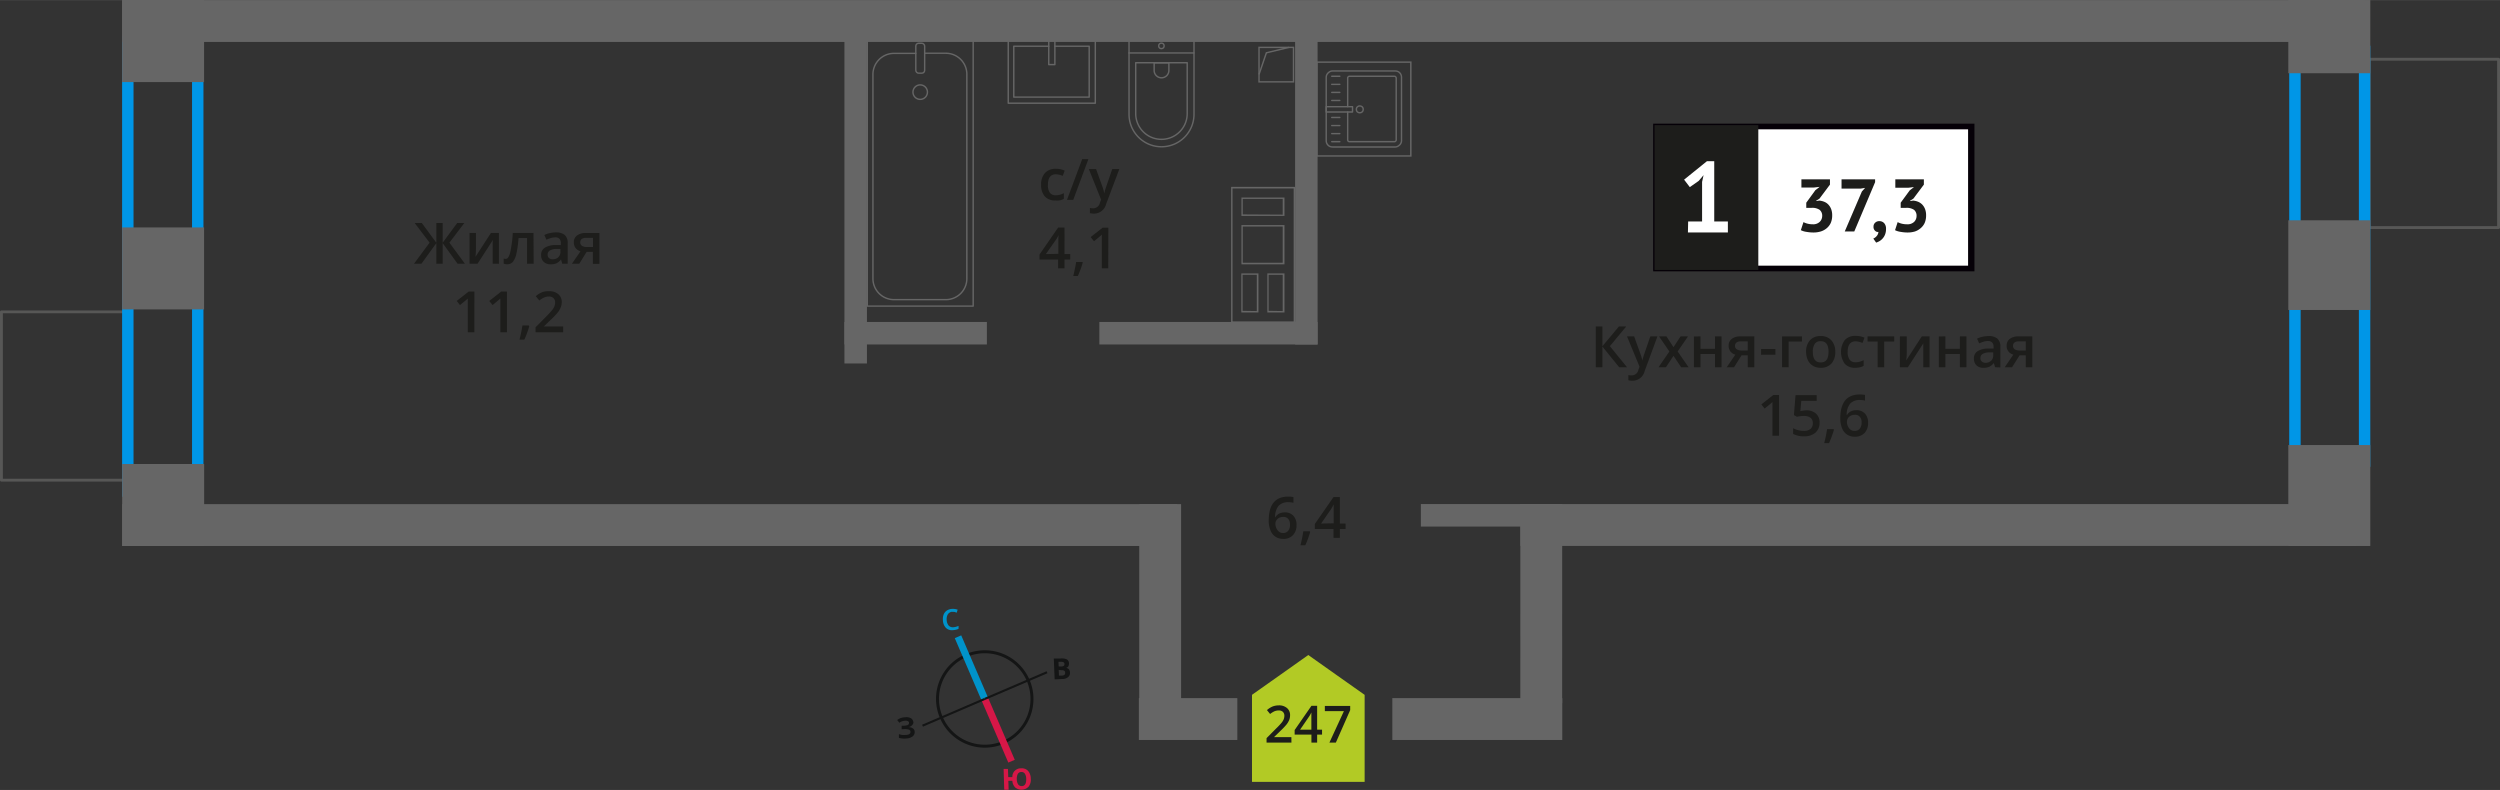 <svg xmlns="http://www.w3.org/2000/svg" width="154.49mm" height="48.82mm" viewBox="0 0 437.92 138.37"><rect x="0" y="0" width="437.92" height="138.37" fill="#333333" stroke="none"/><defs><style>.cls-1,.cls-11,.cls-12,.cls-13,.cls-3,.cls-5{fill:none;}.cls-1{stroke:#575756;}.cls-1,.cls-5{stroke-linecap:round;stroke-linejoin:round;}.cls-1,.cls-9{stroke-width:0.5px;}.cls-2{fill:#0096e7;}.cls-3,.cls-5{stroke:#666;stroke-width:0.25px;}.cls-11,.cls-12,.cls-13,.cls-3{stroke-miterlimit:10;}.cls-4{fill:#666;}.cls-6,.cls-9{fill:#1d1d1b;}.cls-7{fill:#fff;}.cls-8{fill:#050007;}.cls-9{stroke:#1d1d1b;stroke-miterlimit:22.93;}.cls-10{fill:#b2ca25;fill-rule:evenodd;}.cls-11{stroke:#141515;stroke-width:0.52px;}.cls-12{stroke:#0093ca;}.cls-12,.cls-13{stroke-width:1.23px;}.cls-13{stroke:#d61747;}.cls-14{fill:#141515;}.cls-15{fill:#0093ca;}.cls-16{fill:#d61747;}</style></defs><g id="text"><rect class="cls-1" x="411.6" y="13.78" width="29.48" height="22.66" transform="translate(451.45 -401.23) rotate(90)"/><rect class="cls-1" x="-3.16" y="58.03" width="29.48" height="22.66" transform="translate(80.94 57.78) rotate(90)"/><path class="cls-2" d="M33.64,8.24V85H23.39V8.24H33.64m2-2H21.39V87H35.64V6.24Z"/><path class="cls-2" d="M413.2,10V79.76H403V10H413.2m2-2H401V81.76H415.2V8Z"/><rect class="cls-3" x="220.54" y="8.29" width="6.04" height="6.04"/><polyline class="cls-3" points="220.54 13.03 221.83 9.24 225.78 8.29"/><path class="cls-4" d="M226.61,33v1.57h0v4.83h0v8.46h0v8.43H215.9V54.73h0V46.3h0V37.84h0V33h10.71m-9.12,4.82H225V34.59h-7.54v3.25M225,46.3V39.42h-7.54V46.3H225m-3,8.43h3V47.88h-3v6.85m-4.56,0h3V47.88h-3v6.85m9.37-22H215.65v2.07h0v2.75h0v2.08h0v6.38h0v2.08h0v6.35h0v2.08h11.21V54.48h0V48.13h0V46.05h0V39.67h0V37.59h0V34.84h0V32.77Zm-9.12,4.82V34.84h7v2.75Zm7,8.46h-7V39.67h7v6.38Zm-2.47,8.43V48.13h2.47v6.35Zm-4.56,0V48.13h2.49v6.35Z"/><rect class="cls-4" x="21.39" width="14.36" height="14.36" transform="translate(21.39 35.76) rotate(-90)"/><rect class="cls-4" x="21.39" y="39.82" width="14.36" height="14.36" transform="translate(-18.43 75.58) rotate(-90)"/><rect class="cls-4" x="400.16" y="39.26" width="15.71" height="14.36" transform="matrix(0, -1, 1, 0, 361.58, 454.45)"/><rect class="cls-4" x="399.18" y="79.61" width="17.68" height="14.36" transform="translate(321.23 494.81) rotate(-90)"/><rect class="cls-4" x="401.61" y="-0.77" width="12.82" height="14.36" transform="translate(401.61 414.43) rotate(-90)"/><rect class="cls-4" x="21.39" y="81.27" width="14.36" height="14.36" transform="translate(-59.87 117.02) rotate(-90)"/><rect class="cls-4" x="266.34" y="88.28" width="146.52" height="7.33" transform="translate(679.2 183.9) rotate(180)"/><rect class="cls-4" x="21.39" y="88.29" width="184.8" height="7.33" transform="translate(227.59 183.92) rotate(180)"/><rect class="cls-4" x="201.29" y="30.82" width="55.08" height="3.94" transform="translate(196.04 261.62) rotate(-90)"/><rect class="cls-4" x="192.57" y="56.39" width="38.23" height="3.94"/><rect class="cls-4" x="248.89" y="88.29" width="20.29" height="3.94"/><rect class="cls-4" x="147.92" y="56.39" width="24.95" height="3.94"/><rect class="cls-4" x="120.68" y="32.49" width="58.41" height="3.94" transform="translate(115.43 184.34) rotate(-90)"/><rect class="cls-4" x="21.39" width="392.76" height="7.33" transform="translate(435.55 7.34) rotate(-180)"/><rect class="cls-4" x="252.55" y="102.06" width="34.88" height="7.33" transform="translate(375.75 -164.25) rotate(90.01)"/><rect class="cls-4" x="185.04" y="102.8" width="36.34" height="7.33" transform="translate(309.69 -96.74) rotate(90)"/><rect class="cls-4" x="243.89" y="122.26" width="29.77" height="7.33" transform="translate(517.55 251.87) rotate(-180)"/><rect class="cls-4" x="199.49" y="122.26" width="17.25" height="7.33" transform="translate(416.23 251.87) rotate(-180)"/><rect class="cls-5" x="232.24" y="12.49" width="13.32" height="13.19" rx="1.09" transform="translate(257.99 -219.82) rotate(90)"/><path class="cls-5" d="M236.07,19.61V24.5a.31.31,0,0,0,.32.31h7.86a.32.32,0,0,0,.32-.31V13.67a.33.33,0,0,0-.32-.32h-7.86a.32.32,0,0,0-.32.32v5"/><circle class="cls-5" cx="238.19" cy="19.15" r="0.6"/><rect class="cls-5" x="234.15" y="16.84" width="0.93" height="4.61" transform="translate(253.76 -215.47) rotate(90)"/><line class="cls-5" x1="233.28" y1="13.35" x2="234.69" y2="13.35"/><line class="cls-5" x1="233.28" y1="14.77" x2="234.69" y2="14.77"/><line class="cls-5" x1="233.28" y1="16.18" x2="234.69" y2="16.18"/><line class="cls-5" x1="233.28" y1="17.59" x2="234.69" y2="17.59"/><line class="cls-5" x1="233.28" y1="20.57" x2="234.69" y2="20.57"/><line class="cls-5" x1="233.28" y1="21.99" x2="234.69" y2="21.99"/><line class="cls-5" x1="233.28" y1="23.4" x2="234.69" y2="23.4"/><line class="cls-5" x1="233.28" y1="24.81" x2="234.69" y2="24.81"/><path class="cls-4" d="M247,11V27.19H230.8V11H247m.25-.25H230.55V27.44h16.71V10.73Z"/><rect class="cls-5" x="151.92" y="6.69" width="18.55" height="46.92"/><rect class="cls-5" x="160.42" y="7.57" width="1.55" height="5.24" rx="0.49"/><path class="cls-5" d="M160.42,9.34H156.6A3.69,3.69,0,0,0,152.91,13v35.8a3.69,3.69,0,0,0,3.69,3.68h9.08a3.68,3.68,0,0,0,3.68-3.68V13a3.68,3.68,0,0,0-3.68-3.68H162"/><circle class="cls-5" cx="161.19" cy="16.13" r="1.27"/><path class="cls-5" d="M193.94,10.5h13.32a5.69,5.69,0,0,1,5.69,5.69v0a5.69,5.69,0,0,1-5.69,5.69H193.94a0,0,0,0,1,0,0V10.5A0,0,0,0,1,193.94,10.5Z" transform="translate(219.65 -187.25) rotate(90)"/><path class="cls-5" d="M196.73,13.19h8.91a4.51,4.51,0,0,1,4.51,4.51v0a4.51,4.51,0,0,1-4.51,4.51h-8.91a0,0,0,0,1,0,0v-9A0,0,0,0,1,196.73,13.19Z" transform="translate(221.15 -185.75) rotate(90)"/><path class="cls-5" d="M202.13,11h1.34a1.29,1.29,0,0,1,1.29,1.29v0a1.29,1.29,0,0,1-1.29,1.29h-1.34a0,0,0,0,1,0,0V11a0,0,0,0,1,0,0Z" transform="translate(215.75 -191.14) rotate(90)"/><circle class="cls-5" cx="203.44" cy="8.03" r="0.48"/><line class="cls-5" x1="197.75" y1="9.27" x2="209.14" y2="9.27"/><rect class="cls-5" x="178.55" y="4.76" width="11.38" height="15.25" transform="translate(196.62 -171.86) rotate(90)"/><polyline class="cls-5" points="184.78 6.69 184.78 11.31 183.71 11.31 183.71 6.69"/><polyline class="cls-5" points="184.78 8.09 190.79 8.09 190.79 17 177.58 17 177.58 8.09 183.71 8.09"/><path class="cls-6" d="M285,64.32h-1.37l-2.94-3.62v3.62h-1.16V57.18h1.16v3.46l2.89-3.46h1.28L282,60.63Z"/><path class="cls-6" d="M285,58.92h1.25l1.1,3.06a5.39,5.39,0,0,1,.33,1.23h0c0-.17.09-.39.16-.65s.5-1.47,1.24-3.64h1.25L288.09,65a2.2,2.2,0,0,1-2.1,1.69,3.08,3.08,0,0,1-.75-.09v-.91a2.68,2.68,0,0,0,.59.06,1.2,1.2,0,0,0,1.17-1l.2-.51Z"/><path class="cls-6" d="M292.42,61.56l-1.81-2.64h1.3l1.23,1.89,1.24-1.89h1.3l-1.81,2.64,1.91,2.76h-1.3l-1.34-2-1.32,2h-1.3Z"/><path class="cls-6" d="M297.87,58.92v2.17h2.54V58.92h1.15v5.4h-1.15V62h-2.54v2.33h-1.15v-5.4Z"/><path class="cls-6" d="M303.75,64.32h-1.28l1.5-2.21a1.61,1.61,0,0,1-.86-.56,1.63,1.63,0,0,1-.31-1,1.44,1.44,0,0,1,.55-1.2,2.38,2.38,0,0,1,1.49-.43h2.46v5.4h-1.15V62.24h-1.09Zm.17-3.76a.69.69,0,0,0,.32.63,1.56,1.56,0,0,0,.84.2h1.07v-1.6H304.9a1.16,1.16,0,0,0-.72.2A.7.7,0,0,0,303.92,60.56Z"/><path class="cls-6" d="M308.48,62.13v-1H311v1Z"/><path class="cls-6" d="M315.65,58.92v.9h-2.34v4.5h-1.15v-5.4Z"/><path class="cls-6" d="M321.48,61.61a3,3,0,0,1-.67,2.07,2.47,2.47,0,0,1-1.89.74,2.57,2.57,0,0,1-1.34-.34,2.31,2.31,0,0,1-.9-1,3.48,3.48,0,0,1-.31-1.49,2.93,2.93,0,0,1,.68-2,2.42,2.42,0,0,1,1.89-.73,2.39,2.39,0,0,1,1.86.75A2.88,2.88,0,0,1,321.48,61.61Zm-3.93,0c0,1.25.46,1.87,1.39,1.87s1.36-.62,1.36-1.87-.46-1.85-1.37-1.85a1.16,1.16,0,0,0-1.05.48A2.41,2.41,0,0,0,317.55,61.61Z"/><path class="cls-6" d="M325,64.42a2.37,2.37,0,0,1-1.86-.71,3.61,3.61,0,0,1,0-4.15,2.44,2.44,0,0,1,1.92-.73,3.65,3.65,0,0,1,1.54.31l-.35.93a3.43,3.43,0,0,0-1.2-.29c-.93,0-1.4.62-1.4,1.86A2.27,2.27,0,0,0,324,63a1.21,1.21,0,0,0,1,.45,2.86,2.86,0,0,0,1.45-.38v1a2.16,2.16,0,0,1-.65.26A4.16,4.16,0,0,1,325,64.42Z"/><path class="cls-6" d="M331.81,58.92v.9h-1.76v4.5H328.9v-4.5h-1.76v-.9Z"/><path class="cls-6" d="M334,58.92v2.77c0,.32,0,.8-.08,1.42l2.71-4.19H338v5.4h-1.1V61.6q0-.23,0-.72c0-.34,0-.58,0-.74l-2.7,4.18h-1.4v-5.4Z"/><path class="cls-6" d="M340.77,58.92v2.17h2.54V58.92h1.15v5.4h-1.15V62h-2.54v2.33h-1.15v-5.4Z"/><path class="cls-6" d="M349.48,64.32l-.23-.75h0a2.16,2.16,0,0,1-.79.67,2.44,2.44,0,0,1-1,.18,1.73,1.73,0,0,1-1.25-.43,1.63,1.63,0,0,1-.44-1.21,1.41,1.41,0,0,1,.62-1.26,3.53,3.53,0,0,1,1.89-.47l.93,0v-.29a1.09,1.09,0,0,0-.24-.77,1,1,0,0,0-.75-.26,2.4,2.4,0,0,0-.8.13,5.8,5.8,0,0,0-.73.28l-.37-.82a4,4,0,0,1,1-.35,5.08,5.08,0,0,1,1-.11,2.33,2.33,0,0,1,1.55.44,1.77,1.77,0,0,1,.53,1.42v3.63Zm-1.71-.78a1.37,1.37,0,0,0,1-.35,1.27,1.27,0,0,0,.38-1v-.47l-.69,0a2.26,2.26,0,0,0-1.18.28.81.81,0,0,0-.37.74.71.71,0,0,0,.21.55A.91.91,0,0,0,347.77,63.54Z"/><path class="cls-6" d="M352.45,64.32h-1.28l1.5-2.21a1.61,1.61,0,0,1-.86-.56,1.57,1.57,0,0,1-.31-1,1.44,1.44,0,0,1,.55-1.2,2.38,2.38,0,0,1,1.49-.43H356v5.4h-1.15V62.24h-1.09Zm.17-3.76a.7.7,0,0,0,.31.63,1.59,1.59,0,0,0,.85.2h1.07v-1.6H353.6a1.2,1.2,0,0,0-.73.2A.7.7,0,0,0,352.62,60.56Z"/><path class="cls-6" d="M311.63,76.32h-1.15V71.71c0-.55,0-1,0-1.3l-.28.25c-.11.1-.47.4-1.09.9l-.58-.73,2.1-1.65h1Z"/><path class="cls-6" d="M316.39,71.87a2.45,2.45,0,0,1,1.71.57,2,2,0,0,1,.63,1.55,2.27,2.27,0,0,1-.72,1.79,2.93,2.93,0,0,1-2,.64A3.91,3.91,0,0,1,314.1,76V75a3.26,3.26,0,0,0,.91.35,4.19,4.19,0,0,0,.95.12,1.77,1.77,0,0,0,1.18-.34,1.27,1.27,0,0,0,.41-1c0-.85-.55-1.28-1.64-1.28a4.42,4.42,0,0,0-.56.05,6,6,0,0,0-.59.1l-.52-.3.28-3.49h3.71v1h-2.7L315.37,72l.41-.07A5.28,5.28,0,0,1,316.39,71.87Z"/><path class="cls-6" d="M321.25,75.27a17.41,17.41,0,0,1-.86,2.34h-.85a22.42,22.42,0,0,0,.51-2.45h1.12Z"/><path class="cls-6" d="M322.36,73.28q0-4.19,3.42-4.19a4.66,4.66,0,0,1,.91.08v1a3.21,3.21,0,0,0-.86-.11,2.27,2.27,0,0,0-1.73.62,3,3,0,0,0-.62,2h.06a1.51,1.51,0,0,1,.64-.61,2,2,0,0,1,1-.22,1.92,1.92,0,0,1,1.51.6,2.29,2.29,0,0,1,.54,1.61,2.5,2.5,0,0,1-.62,1.78,2.29,2.29,0,0,1-1.72.65,2.35,2.35,0,0,1-1.33-.37,2.28,2.28,0,0,1-.87-1.07A4.34,4.34,0,0,1,322.36,73.28Zm2.5,2.19a1.12,1.12,0,0,0,.91-.38,1.65,1.65,0,0,0,.32-1.09,1.37,1.37,0,0,0-.31-1,1.09,1.09,0,0,0-.9-.35,1.57,1.57,0,0,0-.68.15,1.23,1.23,0,0,0-.49.44,1,1,0,0,0-.18.56A1.79,1.79,0,0,0,323.9,75,1.16,1.16,0,0,0,324.86,75.47Z"/><rect class="cls-7" x="290.07" y="22.16" width="54.7" height="24.87"/><path class="cls-8" d="M344.77,22.65h-54.1V46.53h54.1Zm-54.65-1h55.74V47.52H289.58V21.66Z"/><rect class="cls-9" x="290.07" y="22.16" width="17.68" height="24.87"/><path class="cls-6" d="M317.53,39.28a1.63,1.63,0,0,0,1.23-.43,1.43,1.43,0,0,0,.43-1,1.32,1.32,0,0,0-.45-1.1,2.26,2.26,0,0,0-1.4-.35h-.94v-.9L318,33.3l.75-.58-1,.12h-2.2V31.4h5v.93l-1.84,2.46-.57.36v.06l.54-.08a3.08,3.08,0,0,1,.87.21,2,2,0,0,1,.72.49,2.41,2.41,0,0,1,.49.79,3,3,0,0,1,.18,1.08,3.24,3.24,0,0,1-.25,1.34,2.62,2.62,0,0,1-.71.93,3,3,0,0,1-1.05.57,4.47,4.47,0,0,1-1.29.18,7.12,7.12,0,0,1-1.19-.11,3.14,3.14,0,0,1-1-.3l.46-1.41a3.16,3.16,0,0,0,.75.28A3.71,3.71,0,0,0,317.53,39.28Z"/><path class="cls-6" d="M323.14,40.54l3-7,.57-.64-.78.13h-3.35V31.4h5.88v.5l-3.65,8.64Z"/><path class="cls-6" d="M328.18,39.7a.9.9,0,0,1,.29-.7,1,1,0,0,1,.73-.27,1.1,1.1,0,0,1,.86.37,1.43,1.43,0,0,1,.31,1,2.57,2.57,0,0,1-.18,1,2.32,2.32,0,0,1-1,1.15,3.07,3.07,0,0,1-.55.24l-.5-.71a1.47,1.47,0,0,0,.62-.47,1.19,1.19,0,0,0,.28-.69.67.67,0,0,1-.56-.18A.89.89,0,0,1,328.18,39.7Z"/><path class="cls-6" d="M334.07,39.28a1.63,1.63,0,0,0,1.23-.43,1.42,1.42,0,0,0,.42-1,1.34,1.34,0,0,0-.44-1.1,2.29,2.29,0,0,0-1.4-.35h-.94v-.9l1.58-2.16.75-.58-1,.12H332V31.4h5v.93l-1.84,2.46-.58.36v.06l.55-.08a3.08,3.08,0,0,1,.87.21,2.19,2.19,0,0,1,.72.49,2.41,2.41,0,0,1,.49.79,3,3,0,0,1,.18,1.08,3.24,3.24,0,0,1-.25,1.34,2.62,2.62,0,0,1-.71.93,3,3,0,0,1-1,.57,4.47,4.47,0,0,1-1.29.18,7,7,0,0,1-1.19-.11,3.14,3.14,0,0,1-1-.3l.46-1.41a3.16,3.16,0,0,0,.75.28A3.71,3.71,0,0,0,334.07,39.28Z"/><path class="cls-7" d="M295.71,38.78h2.44V31.86l.26-1.19-.84,1L296,32.77l-1-1.31,4-3.23h1.28V38.78h2.39v1.93h-7Z"/><polygon class="cls-10" points="239.04 121.7 239.03 121.7 234.1 118.22 229.17 114.73 224.24 118.22 219.31 121.7 219.31 121.7 219.31 121.7 219.31 136.95 239.04 136.95 239.04 121.7 239.04 121.7"/><path class="cls-6" d="M226.22,130.07h-4.36v-.78l1.66-1.67a13.69,13.69,0,0,0,1-1.06,2.52,2.52,0,0,0,.35-.59,1.73,1.73,0,0,0,.11-.6.9.9,0,0,0-.26-.68,1,1,0,0,0-.72-.25,2,2,0,0,0-.72.13,3.75,3.75,0,0,0-.8.49l-.55-.68a3.58,3.58,0,0,1,1-.64,3.14,3.14,0,0,1,1.08-.19,2.12,2.12,0,0,1,1.43.47,1.58,1.58,0,0,1,.54,1.26,2.31,2.31,0,0,1-.15.83,3.61,3.61,0,0,1-.48.8,12.36,12.36,0,0,1-1.08,1.13l-1.11,1.08v0h3.05Z"/><path class="cls-6" d="M231.58,128.67h-.86v1.4h-1v-1.4h-2.94v-.8l2.94-4.24h1v4.18h.86Zm-1.87-.86V126.2c0-.57,0-1,0-1.41h0a4.38,4.38,0,0,1-.39.7l-1.59,2.32Z"/><path class="cls-6" d="M232.87,130.07l2.54-5.51h-3.34v-.91h4.44v.73L234,130.07Z"/><path class="cls-6" d="M184.87,35.11a2.37,2.37,0,0,1-1.86-.72,3,3,0,0,1-.64-2,3,3,0,0,1,.67-2.09,2.47,2.47,0,0,1,1.93-.74,3.58,3.58,0,0,1,1.53.32l-.34.92a3.48,3.48,0,0,0-1.2-.28c-.94,0-1.4.62-1.4,1.86a2.27,2.27,0,0,0,.34,1.37,1.24,1.24,0,0,0,1,.45,2.88,2.88,0,0,0,1.45-.38v1a2.33,2.33,0,0,1-.66.26A4,4,0,0,1,184.87,35.11Z"/><path class="cls-6" d="M190.65,27.87,188,35H186.9l2.67-7.14Z"/><path class="cls-6" d="M190.73,29.61H192l1.1,3.06a6.67,6.67,0,0,1,.33,1.23h0a5,5,0,0,1,.16-.65c.08-.25.49-1.47,1.24-3.64h1.24l-2.31,6.12a2.19,2.19,0,0,1-2.1,1.68,3.05,3.05,0,0,1-.74-.08v-.91a2.61,2.61,0,0,0,.59.06,1.22,1.22,0,0,0,1.17-1l.2-.51Z"/><path class="cls-6" d="M187.47,45.45h-1V47h-1.12V45.45h-3.26v-.88l3.26-4.72h1.12V44.5h1Zm-2.08-1V42.71c0-.64,0-1.16.05-1.57h0a4.54,4.54,0,0,1-.43.78L183.2,44.5Z"/><path class="cls-6" d="M189.66,46a16.12,16.12,0,0,1-.86,2.34H188c.22-.88.39-1.7.5-2.45h1.13Z"/><path class="cls-6" d="M194.13,47H193V42.4c0-.55,0-1,0-1.31a3.71,3.71,0,0,1-.28.26c-.11.1-.47.4-1.09.9l-.58-.73,2.1-1.65h1Z"/><path class="cls-6" d="M222.24,91.17q0-4.19,3.42-4.19a3.94,3.94,0,0,1,.91.09v1a3.21,3.21,0,0,0-.86-.11,2.27,2.27,0,0,0-1.73.62,3,3,0,0,0-.62,2h.06a1.57,1.57,0,0,1,.64-.61,2,2,0,0,1,1-.22,1.94,1.94,0,0,1,1.51.6,2.31,2.31,0,0,1,.54,1.61,2.47,2.47,0,0,1-.63,1.78,2.25,2.25,0,0,1-1.71.65,2.35,2.35,0,0,1-1.33-.37,2.28,2.28,0,0,1-.87-1.07A4.34,4.34,0,0,1,222.24,91.17Zm2.49,2.19a1.09,1.09,0,0,0,.91-.38,1.59,1.59,0,0,0,.32-1.09,1.42,1.42,0,0,0-.3-1,1.1,1.1,0,0,0-.9-.35,1.57,1.57,0,0,0-.68.15,1.31,1.31,0,0,0-.49.44,1,1,0,0,0-.18.56,1.79,1.79,0,0,0,.37,1.16A1.15,1.15,0,0,0,224.73,93.36Z"/><path class="cls-6" d="M229.5,93.16a15.89,15.89,0,0,1-.85,2.34h-.85a24.85,24.85,0,0,0,.5-2.45h1.13Z"/><path class="cls-6" d="M235.7,92.66h-1v1.55h-1.11V92.66h-3.27v-.89l3.27-4.71h1.11V91.7h1Zm-2.08-1V89.91c0-.64,0-1.16,0-1.57h0a7.42,7.42,0,0,1-.43.79l-1.78,2.57Z"/><path class="cls-6" d="M75.25,42.5l-2.61-3.44h1.25l2.54,3.45V39.06h1.11v3.45l2.54-3.45h1.25L78.72,42.5l2.72,3.69H80.15l-2.61-3.61v3.61H76.43V42.58l-2.61,3.61h-1.3Z"/><path class="cls-6" d="M83.37,40.79v2.77c0,.32,0,.8-.08,1.42L86,40.79h1.4v5.4H86.3V43.47c0-.15,0-.39,0-.72s0-.58.05-.74l-2.7,4.18h-1.4v-5.4Z"/><path class="cls-6" d="M93.48,46.19H92.32v-4.5H90.83a17.88,17.88,0,0,1-.37,2.72,3.59,3.59,0,0,1-.6,1.42,1.21,1.21,0,0,1-1,.45,1.45,1.45,0,0,1-.63-.11v-.89a1.13,1.13,0,0,0,.36.06c.33,0,.59-.37.78-1.12a21.16,21.16,0,0,0,.45-3.43h3.63Z"/><path class="cls-6" d="M98.49,46.19l-.22-.75h0a2.24,2.24,0,0,1-.79.67,2.45,2.45,0,0,1-1,.18,1.72,1.72,0,0,1-1.24-.43,1.58,1.58,0,0,1-.45-1.21,1.41,1.41,0,0,1,.63-1.26,3.51,3.51,0,0,1,1.88-.47l.94,0V42.6a1.09,1.09,0,0,0-.24-.77,1,1,0,0,0-.75-.26,2.68,2.68,0,0,0-.8.13,5.8,5.8,0,0,0-.73.28l-.37-.82a3.64,3.64,0,0,1,1-.34,4.44,4.44,0,0,1,1-.12,2.4,2.4,0,0,1,1.56.44,1.77,1.77,0,0,1,.53,1.42v3.63Zm-1.7-.78a1.39,1.39,0,0,0,1-.35,1.27,1.27,0,0,0,.38-1v-.46l-.69,0a2.24,2.24,0,0,0-1.18.28.81.81,0,0,0-.37.74.71.71,0,0,0,.21.55A.91.91,0,0,0,96.79,45.41Z"/><path class="cls-6" d="M101.47,46.19h-1.29L101.69,44a1.53,1.53,0,0,1-1.17-1.56,1.42,1.42,0,0,1,.54-1.19,2.37,2.37,0,0,1,1.5-.44H105v5.4h-1.15V44.11h-1.09Zm.17-3.76a.7.7,0,0,0,.31.63,1.59,1.59,0,0,0,.85.2h1.07v-1.6h-1.25a1.18,1.18,0,0,0-.73.2A.7.7,0,0,0,101.64,42.43Z"/><path class="cls-6" d="M83.09,58.19H81.94V53.58c0-.55,0-1,0-1.3a3.59,3.59,0,0,1-.27.25l-1.1.9L80,52.71l2.1-1.65h1Z"/><path class="cls-6" d="M88.8,58.19H87.65V53.58c0-.55,0-1,0-1.3l-.28.25c-.1.1-.47.4-1.09.9l-.58-.72,2.1-1.65h1Z"/><path class="cls-6" d="M92.71,57.14a16.12,16.12,0,0,1-.86,2.34H91A22.42,22.42,0,0,0,91.51,57h1.13Z"/><path class="cls-6" d="M98.65,58.19H93.81v-.87l1.84-1.85c.54-.55.9-.95,1.08-1.18a2.58,2.58,0,0,0,.39-.66,1.76,1.76,0,0,0,.12-.66,1,1,0,0,0-.29-.76,1.13,1.13,0,0,0-.8-.28,2,2,0,0,0-.8.16,3.73,3.73,0,0,0-.88.54l-.62-.75A3.87,3.87,0,0,1,95,51.16,3.44,3.44,0,0,1,96.2,51a2.4,2.4,0,0,1,1.6.52,1.77,1.77,0,0,1,.6,1.4,2.39,2.39,0,0,1-.18.92,3.58,3.58,0,0,1-.53.9,12.2,12.2,0,0,1-1.19,1.24l-1.24,1.2v0h3.39Z"/><path class="cls-11" d="M169.24,114.83a8.27,8.27,0,1,1-4.34,10.86,8.24,8.24,0,0,1,4.34-10.86Z"/><line class="cls-12" x1="167.81" y1="111.53" x2="172.5" y2="122.43"/><line class="cls-13" x1="177.19" y1="133.33" x2="172.5" y2="122.43"/><polygon class="cls-14" points="161.52 126.94 172.42 122.25 172.57 122.59 161.67 127.28 161.52 126.94"/><polygon class="cls-14" points="183.33 117.57 172.42 122.25 172.57 122.59 183.48 117.92 183.33 117.57"/><path class="cls-15" d="M166.81,107.15a1,1,0,0,0-.77.44,1.59,1.59,0,0,0-.21,1,1.66,1.66,0,0,0,.36,1,1,1,0,0,0,.84.27,2.11,2.11,0,0,0,.45-.08c.15-.05.29-.09.43-.15l0,.51a2.5,2.5,0,0,1-.95.23,1.49,1.49,0,0,1-1.26-.39,2,2,0,0,1-.53-1.33,2.33,2.33,0,0,1,.12-1,1.53,1.53,0,0,1,.55-.7,1.86,1.86,0,0,1,.91-.3,2.43,2.43,0,0,1,1,.14l-.17.53a3.17,3.17,0,0,0-.4-.14,2.17,2.17,0,0,0-.45,0Z"/><path class="cls-16" d="M180.56,136.41a2,2,0,0,1-.38,1.38,1.75,1.75,0,0,1-2.33.16,1.81,1.81,0,0,1-.52-1.19l-.7,0,.05,1.57-.77,0-.11-3.64.76,0,.05,1.43.72,0a1.47,1.47,0,0,1,1.55-1.54,1.49,1.49,0,0,1,1.21.45,2.08,2.08,0,0,1,.47,1.38Zm-2.45.08a1.73,1.73,0,0,0,.24.91.74.74,0,0,0,.62.29c.55,0,.82-.44.79-1.26a1.66,1.66,0,0,0-.24-.92.69.69,0,0,0-.62-.29.73.73,0,0,0-.61.33,1.87,1.87,0,0,0-.18.94Z"/><path class="cls-14" d="M184.59,115.34l1.15,0a2.19,2.19,0,0,1,1.12.15.76.76,0,0,1,.39.68,1,1,0,0,1-.12.55.65.65,0,0,1-.39.27v0a.82.82,0,0,1,.5.25,1,1,0,0,1,.19.56.93.93,0,0,1-.32.79,1.48,1.48,0,0,1-1,.34l-1.37.07Zm.86,1.4.44,0a.81.81,0,0,0,.45-.12c.1-.07.12-.17.12-.34a.32.32,0,0,0-.17-.28.9.9,0,0,0-.49-.08l-.39,0Zm0,.6.05,1,.49,0a.9.9,0,0,0,.47-.14.49.49,0,0,0,.12-.39c0-.29-.23-.44-.66-.42Z"/><path class="cls-14" d="M160,126.43a.73.73,0,0,1-.23.59,1.13,1.13,0,0,1-.65.34h0a1.35,1.35,0,0,1,.79.23.69.69,0,0,1,.31.57.92.92,0,0,1-.35.82,1.91,1.91,0,0,1-1.11.37,3.38,3.38,0,0,1-1.3-.11l0-.65a4.56,4.56,0,0,0,.56.14,3.9,3.9,0,0,0,.59,0c.61,0,.91-.22.88-.58a.41.41,0,0,0-.31-.36,2.31,2.31,0,0,0-.89-.07l-.35,0,0-.6.3,0A3.11,3.11,0,0,0,159,127a.41.41,0,0,0,.23-.4.32.32,0,0,0-.18-.28.93.93,0,0,0-.51-.08,1.78,1.78,0,0,0-1,.36l-.38-.49a2.72,2.72,0,0,1,.65-.35,3.54,3.54,0,0,1,.76-.13,1.6,1.6,0,0,1,1,.18.8.8,0,0,1,.4.63Z"/></g></svg>